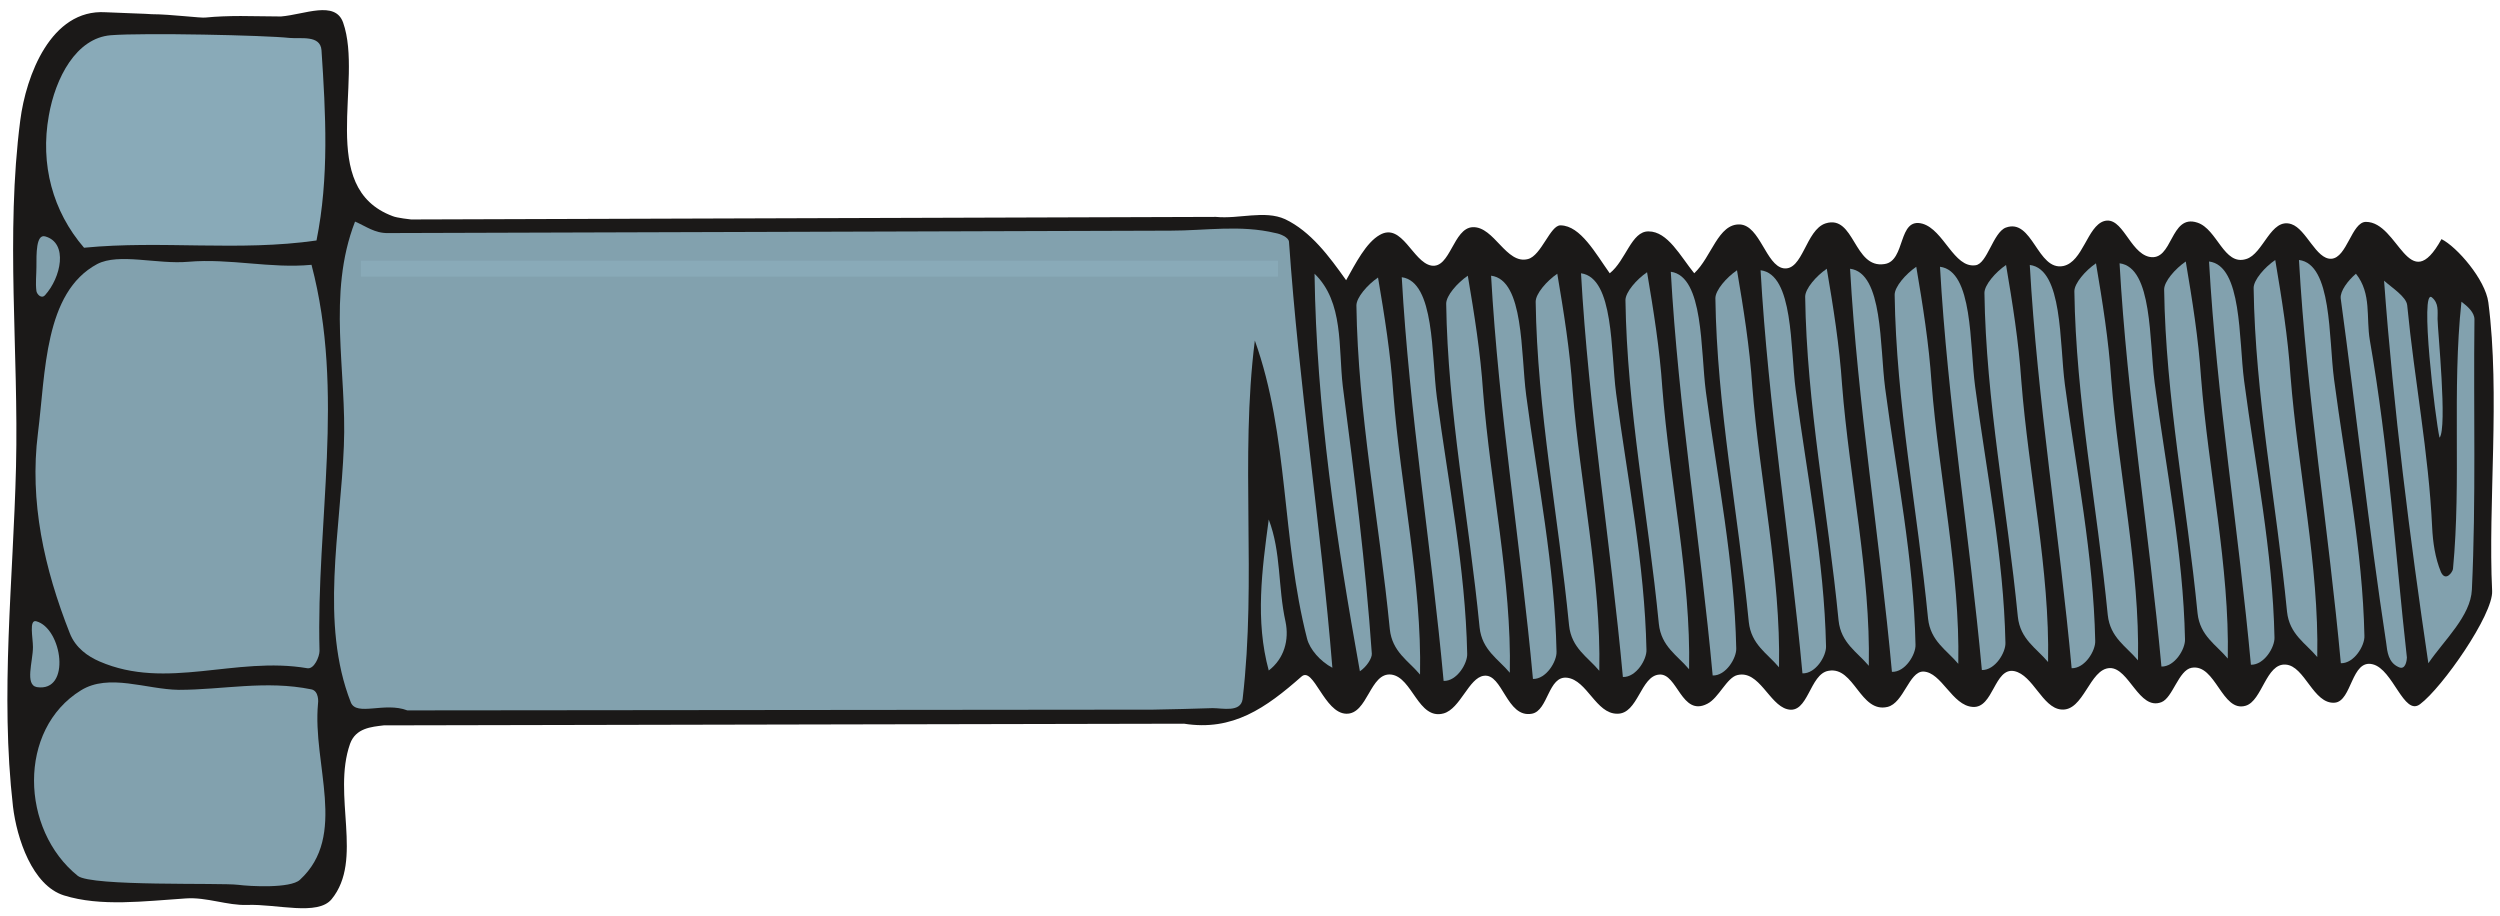 <svg xmlns="http://www.w3.org/2000/svg" xml:space="preserve" width="165.4mm" height="60.6mm" fill-rule="evenodd" stroke-linejoin="round" stroke-width="28.222" preserveAspectRatio="xMidYMid" version="1.2" viewBox="0 0 16540 6060"><defs class="ClipPathGroup"><clipPath id="a" clipPathUnits="userSpaceOnUse"><path d="M0 0h16540v6060H0z"/></clipPath></defs><g class="SlideGroup"><g class="Slide" clip-path="url(#a)"><g class="Page"><g class="com.sun.star.drawing.ClosedBezierShape"><path fill="none" d="M48 67h16452v5943H48z" class="BoundingBox"/><path fill="#1B1918" d="M2539 4799c-81 10-185 17-223 122-120 342 91 767-122 1028-92 112-361 31-559 38-130 5-269-53-406-43-275 18-562 56-806-20-210-66-312-379-337-587-86-747 2-1501 20-2250 18-763-70-1530 28-2290C172 500 337 59 698 81c96 5 282 10 307 13 122 0 328 27 356 22 68-7 152-10 231-10 7 0 264 3 267 3 157-13 358-108 411 40 137 389-178 1093 328 1281 28 12 122 22 122 22l5324-17c155 15 323-46 458 15 170 81 292 246 404 404 63-112 132-249 223-300 147-84 218 180 340 203 127 23 145-249 275-254 142-5 221 249 365 211 89-23 148-226 216-223 132 2 232 187 325 317 107-84 143-279 257-277 127 0 211 165 302 277 115-107 158-330 303-323 132 8 172 270 287 290 129 20 147-254 279-297 193-61 185 302 390 269 142-20 86-312 251-267 142 41 208 295 351 275 78-10 116-216 200-249 178-66 209 289 381 254 130-28 158-262 269-297 122-36 168 205 298 236 160 35 137-287 320-226 132 43 175 287 322 241 115-33 163-277 300-231 99 33 163 234 264 229 104-6 135-244 229-244 218 0 282 508 500 114 102 51 290 267 310 419 79 610-3 1335 25 1909 8 155-330 640-477 749-107 81-178-231-313-264-142-36-137 244-251 254-142 12-198-244-325-252-130-10-155 239-264 272-158 48-198-279-358-251-87 15-125 200-201 228-147 56-213-228-340-226-135 3-173 290-323 274-124-12-185-228-310-254-132-25-137 247-274 237-137-8-206-231-328-234-94 0-129 208-236 234-181 43-220-270-390-239-127 20-134 292-274 254-119-31-185-259-328-226-71 15-124 152-200 190-171 89-198-203-318-193-124 8-140 262-279 259-140 0-198-221-330-238-127-16-125 218-234 238-168 31-193-269-318-251-99 13-155 218-266 249-168 46-206-239-346-257-142-17-155 264-299 259-145-5-216-315-295-246-236 208-455 363-777 312l-5295 11Z"/></g><g class="com.sun.star.drawing.ClosedBezierShape"><path fill="none" d="M8342 3437h172v1000h-172z" class="BoundingBox"/><path fill="#82A1AE" d="M8505 4113c-51-232-28-458-111-676-45 335-90 669 0 999 103-79 136-203 111-323Z"/></g><g class="com.sun.star.drawing.ClosedBezierShape"><path fill="none" d="M2210 1466h6607v3235H2210z" class="BoundingBox"/><path fill="#82A1AE" d="M2695 4700c-150-58-336 41-374-53-205-524-68-1131-46-1696 21-492-113-1003 74-1485 71 30 130 78 219 76l5176-16c233 0 462-40 695 16 31 5 87 28 89 58 66 948 211 1881 287 2818-81-43-149-122-167-191-170-662-120-1344-346-1974-99 787 13 1576-81 2373-13 89-132 59-198 59-132 5-264 7-394 10l-4934 5Z"/></g><g class="com.sun.star.drawing.ClosedBezierShape"><path fill="none" d="M8697 1811h381v2631h-381z" class="BoundingBox"/><path fill="#82A1AE" d="M8884 2556c-30-258 7-558-187-745 12 884 144 1763 300 2630 43-28 81-86 79-116-41-586-114-1172-192-1769Z"/></g><g class="com.sun.star.drawing.ClosedBezierShape"><path fill="none" d="M8974 1836h423v2628h-423z" class="BoundingBox"/><path fill="#82A1AE" d="M9218 2603c-17-257-58-514-101-767-70 48-143 132-143 185 10 714 150 1418 221 2142 16 150 123 208 200 300 12-607-128-1235-177-1860Z"/></g><g class="com.sun.star.drawing.ClosedBezierShape"><path fill="none" d="M9274 1833h435v2674h-435z" class="BoundingBox"/><path fill="#82A1AE" d="M9506 2627c-36-275-13-763-232-793 50 897 196 1786 277 2671 88 3 159-117 156-180-12-570-125-1124-201-1698Z"/></g><g class="com.sun.star.drawing.ClosedBezierShape"><path fill="none" d="M15773 1857h599v2532h-599z" class="BoundingBox"/><path fill="#82A1AE" d="M16091 3486c-23-491-117-971-165-1467-6-56-103-117-153-162 63 856 171 1705 293 2531 106-155 280-312 288-487 28-596 10-1190 17-1788 0-46-45-86-86-117-63 590 0 1177-56 1768-2 20-49 88-80 20-38-93-53-194-58-298Z"/></g><g class="com.sun.star.drawing.ClosedBezierShape"><path fill="none" d="M16059 1963h103v935h-103z" class="BoundingBox"/><path fill="#82A1AE" d="M16127 2112c0-56 8-106-37-144-83-71 22 806 50 928 53-64-13-718-13-784Z"/></g><g class="com.sun.star.drawing.ClosedBezierShape"><path fill="none" d="M15486 1811h440v2609h-440z" class="BoundingBox"/><path fill="#82A1AE" d="M15679 2252c-26-152 13-309-92-441-53 45-105 114-101 162 104 763 183 1505 301 2280 7 61 15 130 81 160 51 26 56-55 56-63-79-710-120-1383-245-2098Z"/></g><g class="com.sun.star.drawing.ClosedBezierShape"><path fill="none" d="M9568 1824h423v2628h-423z" class="BoundingBox"/><path fill="#82A1AE" d="M9812 2591c-17-257-58-513-101-767-70 48-143 132-143 185 10 714 150 1418 221 2142 16 150 123 208 200 300 12-607-128-1235-177-1860Z"/></g><g class="com.sun.star.drawing.ClosedBezierShape"><path fill="none" d="M9865 1824h435v2670h-435z" class="BoundingBox"/><path fill="#82A1AE" d="M10097 2613c-36-274-13-762-232-789 50 894 196 1784 277 2668 88 2 159-117 156-181-12-569-125-1123-201-1698Z"/></g><g class="com.sun.star.drawing.ClosedBezierShape"><path fill="none" d="M10160 1811h423v2628h-423z" class="BoundingBox"/><path fill="#82A1AE" d="M10404 2578c-17-257-58-513-101-767-70 48-143 132-143 185 10 714 150 1418 221 2142 16 150 123 208 200 300 12-607-128-1235-177-1860Z"/></g><g class="com.sun.star.drawing.ClosedBezierShape"><path fill="none" d="M10460 1808h435v2673h-435z" class="BoundingBox"/><path fill="#82A1AE" d="M10692 2601c-36-275-13-763-232-793 50 897 196 1786 277 2671 88 3 159-117 156-180-12-570-125-1124-201-1698Z"/></g><g class="com.sun.star.drawing.ClosedBezierShape"><path fill="none" d="M10754 1801h423v2628h-423z" class="BoundingBox"/><path fill="#82A1AE" d="M10998 2568c-17-257-58-513-101-767-70 48-143 132-143 185 10 714 150 1418 221 2142 16 150 123 208 200 300 12-607-128-1235-177-1860Z"/></g><g class="com.sun.star.drawing.ClosedBezierShape"><path fill="none" d="M11054 1798h435v2673h-435z" class="BoundingBox"/><path fill="#82A1AE" d="M11286 2591c-36-275-13-763-232-793 50 897 196 1786 277 2671 88 3 159-117 156-180-12-570-125-1124-201-1698Z"/></g><g class="com.sun.star.drawing.ClosedBezierShape"><path fill="none" d="M11349 1788h423v2628h-423z" class="BoundingBox"/><path fill="#82A1AE" d="M11593 2555c-17-257-58-514-101-767-70 48-143 132-143 185 10 714 150 1418 221 2142 16 150 123 208 200 300 12-607-128-1235-177-1860Z"/></g><g class="com.sun.star.drawing.ClosedBezierShape"><path fill="none" d="M11648 1788h435v2669h-435z" class="BoundingBox"/><path fill="#82A1AE" d="M11880 2577c-36-274-13-762-232-789 50 894 196 1784 277 2667 88 3 159-116 156-180-12-569-125-1123-201-1698Z"/></g><g class="com.sun.star.drawing.ClosedBezierShape"><path fill="none" d="M11943 1778h423v2628h-423z" class="BoundingBox"/><path fill="#82A1AE" d="M12187 2545c-17-257-58-514-101-767-70 48-143 132-143 185 10 714 150 1418 221 2142 16 150 123 208 200 300 12-607-128-1235-177-1860Z"/></g><g class="com.sun.star.drawing.ClosedBezierShape"><path fill="none" d="M12240 1778h435v2669h-435z" class="BoundingBox"/><path fill="#82A1AE" d="M12472 2567c-36-274-13-762-232-789 50 894 196 1784 277 2667 88 3 159-116 156-180-12-569-125-1123-201-1698Z"/></g><g class="com.sun.star.drawing.ClosedBezierShape"><path fill="none" d="M12535 1765h423v2628h-423z" class="BoundingBox"/><path fill="#82A1AE" d="M12779 2532c-17-257-58-514-101-767-70 48-143 132-143 185 10 714 150 1418 221 2142 16 150 123 208 200 300 12-607-128-1235-177-1860Z"/></g><g class="com.sun.star.drawing.ClosedBezierShape"><path fill="none" d="M12835 1765h435v2670h-435z" class="BoundingBox"/><path fill="#82A1AE" d="M13067 2554c-36-274-13-762-232-789 50 894 196 1784 277 2668 88 2 159-117 156-181-12-569-125-1123-201-1698Z"/></g><g class="com.sun.star.drawing.ClosedBezierShape"><path fill="none" d="M13129 1753h423v2628h-423z" class="BoundingBox"/><path fill="#82A1AE" d="M13373 2520c-17-257-58-513-101-767-70 48-143 132-143 185 10 714 150 1418 221 2142 16 150 123 208 200 300 12-607-128-1235-177-1860Z"/></g><g class="com.sun.star.drawing.ClosedBezierShape"><path fill="none" d="M13429 1753h435v2670h-435z" class="BoundingBox"/><path fill="#82A1AE" d="M13661 2542c-36-274-13-762-232-789 50 894 196 1784 277 2668 88 2 159-117 156-181-12-569-125-1123-201-1698Z"/></g><g class="com.sun.star.drawing.ClosedBezierShape"><path fill="none" d="M13724 1742h423v2628h-423z" class="BoundingBox"/><path fill="#82A1AE" d="M13968 2509c-17-257-58-513-101-767-70 48-143 132-143 185 10 714 150 1418 221 2142 16 150 123 208 200 300 12-607-128-1235-177-1860Z"/></g><g class="com.sun.star.drawing.ClosedBezierShape"><path fill="none" d="M14023 1742h435v2670h-435z" class="BoundingBox"/><path fill="#82A1AE" d="M14255 2531c-36-274-13-762-232-789 50 894 196 1784 277 2668 88 2 159-117 156-181-12-569-125-1123-201-1698Z"/></g><g class="com.sun.star.drawing.ClosedBezierShape"><path fill="none" d="M14318 1730h423v2628h-423z" class="BoundingBox"/><path fill="#82A1AE" d="M14562 2497c-17-257-58-513-101-767-70 48-143 132-143 185 10 714 150 1418 221 2142 16 150 123 208 200 300 12-607-128-1235-177-1860Z"/></g><g class="com.sun.star.drawing.ClosedBezierShape"><path fill="none" d="M14615 1730h435v2670h-435z" class="BoundingBox"/><path fill="#82A1AE" d="M14847 2519c-36-274-13-762-232-789 50 894 196 1784 277 2668 88 2 159-117 156-181-12-569-125-1123-201-1698Z"/></g><g class="com.sun.star.drawing.ClosedBezierShape"><path fill="none" d="M14910 1720h423v2628h-423z" class="BoundingBox"/><path fill="#82A1AE" d="M15154 2487c-17-257-58-513-101-767-70 48-143 132-143 185 10 714 150 1418 221 2142 16 150 123 208 200 300 12-607-128-1235-177-1860Z"/></g><g class="com.sun.star.drawing.ClosedBezierShape"><path fill="none" d="M15210 1720h435v2670h-435z" class="BoundingBox"/><path fill="#82A1AE" d="M15442 2509c-36-274-13-762-232-789 50 894 196 1784 277 2668 88 2 159-117 156-181-12-569-125-1123-201-1698Z"/></g><g class="com.sun.star.drawing.ClosedBezierShape"><path fill="none" d="M235 1714h1936v2743H235z" class="BoundingBox"/><path fill="#82A1AE" d="M1245 1732c-206 18-458-60-602 15-351 188-341 718-392 1119-57 452 41 894 211 1324 38 97 120 153 196 186 444 193 900-36 1375 45 46 8 81-78 81-114-23-854 170-1708-53-2555-272 26-539-44-816-20Z"/></g><g class="com.sun.star.drawing.ClosedBezierShape"><path fill="none" d="M305 225h1849v1416H305z" class="BoundingBox"/><path fill="#89AAB8" d="M734 233c-231 18-368 284-411 532-58 322 25 633 233 874 511-50 1025 26 1538-48 84-417 61-839 33-1259-8-102-137-74-211-81-162-18-966-35-1182-18Z"/></g><g class="com.sun.star.drawing.ClosedBezierShape"><path fill="none" d="M224 4515h1930v1350H224z" class="BoundingBox"/><path fill="#82A1AE" d="M1576 5854c76 10 345 25 408-33 318-292 82-763 120-1166 2-7 7-83-43-94-303-62-587 3-878 3-216-3-462-111-647 3-421 259-401 923-21 1228 92 71 941 44 1061 59Z"/></g><g class="com.sun.star.drawing.ClosedBezierShape"><path fill="none" d="M238 1563h160v402H238z" class="BoundingBox"/><path fill="#82A1AE" d="M241 1766c0 53-7 106 0 160 5 25 35 51 56 28 107-117 156-347 2-390-61-17-58 117-58 202Z"/></g><g class="com.sun.star.drawing.ClosedBezierShape"><path fill="none" d="M199 4109h196v440H199z" class="BoundingBox"/><path fill="#82A1AE" d="M218 4281c0 95-55 250 26 265 229 35 168-390-5-436-48-11-21 110-21 171Z"/></g><g class="com.sun.star.drawing.PolyPolygonShape"><path fill="none" d="M2388 1725h6068v107H2388z" class="BoundingBox"/><path fill="#89AAB8" d="M8455 1830v-105H2388v105h6067Z"/></g></g></g></g></svg>
